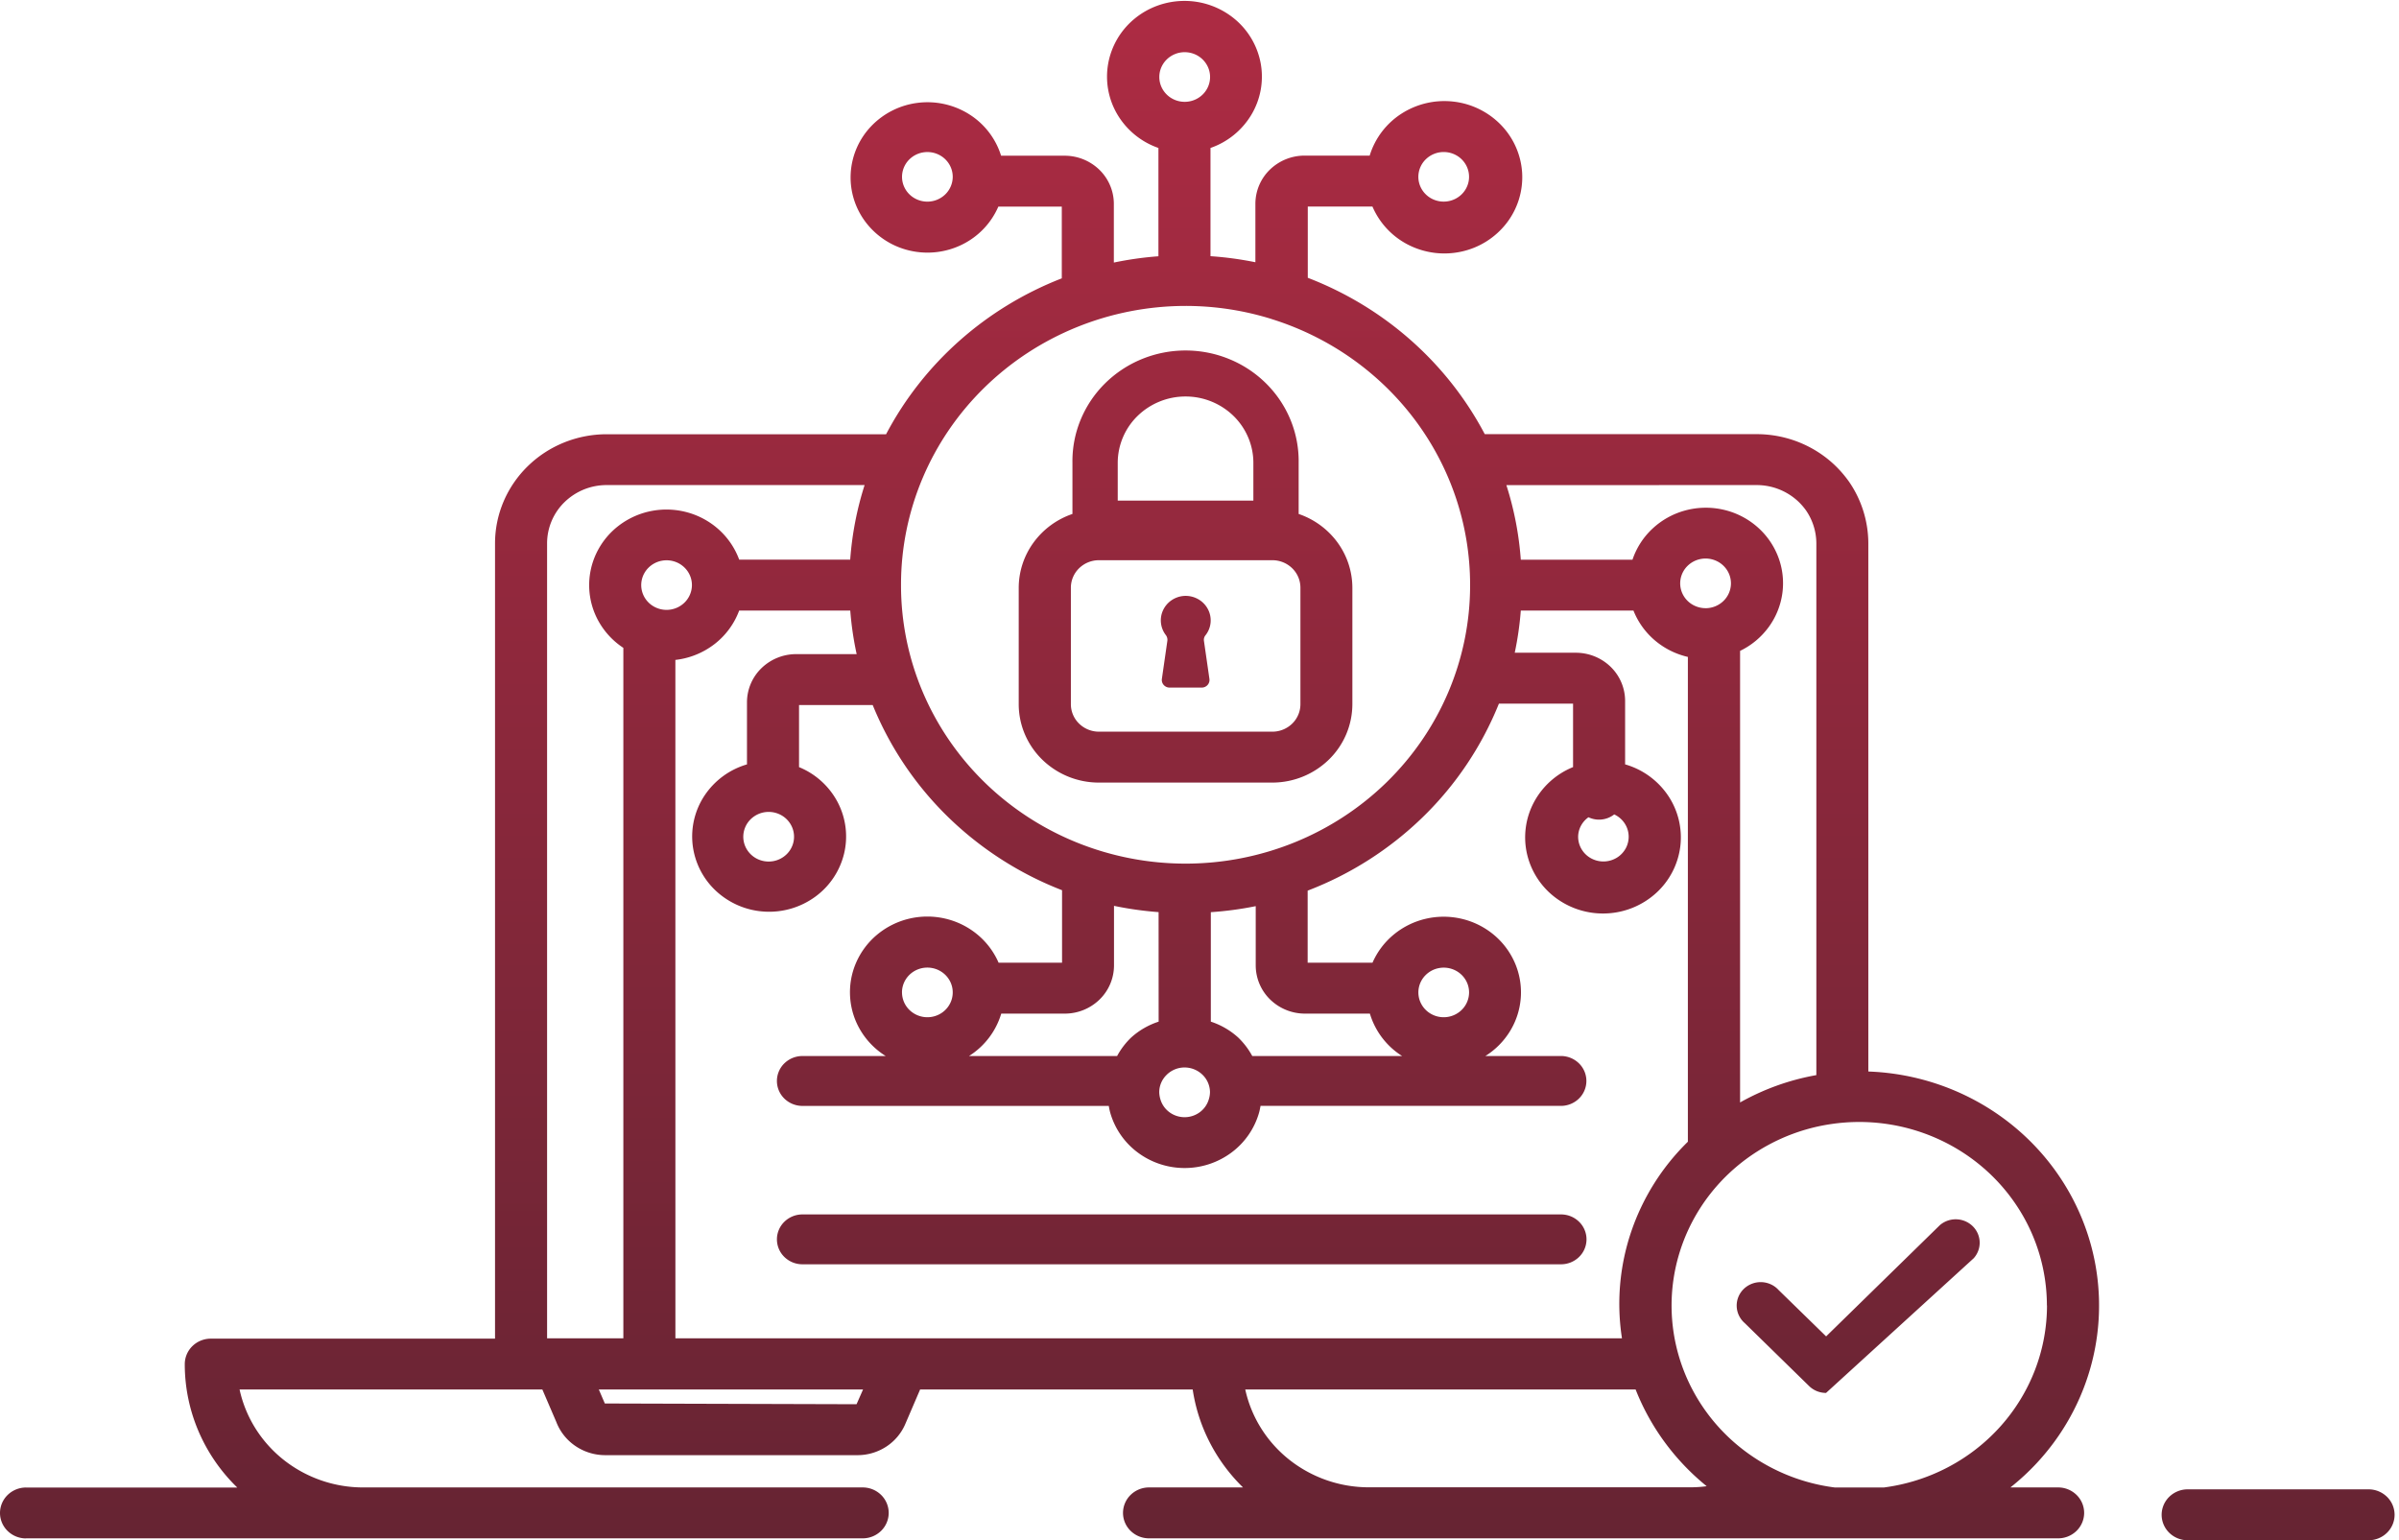 <svg xmlns="http://www.w3.org/2000/svg" width="380" height="244" fill="none" viewBox="0 0 380 244"><path fill="url(#a)" fill-rule="evenodd" d="M4.123 243.697h132.524a4.17 4.17 0 0 0 2.916-1.181 4 4 0 0 0 1.207-2.851 4 4 0 0 0-1.207-2.851 4.17 4.17 0 0 0-2.916-1.181h-79.22a20.3 20.3 0 0 1-12.536-4.401c-3.543-2.822-5.994-6.745-6.944-11.116h47.96l2.21 5.141a8.13 8.13 0 0 0 3.079 3.846 8.4 8.4 0 0 0 4.78 1.416h39.698a8.34 8.34 0 0 0 4.695-1.341 8.07 8.07 0 0 0 3.081-3.715l2.296-5.347h43.175c.879 5.877 3.676 11.319 7.973 15.517h-14.887a4.17 4.17 0 0 0-2.916 1.181 4 4 0 0 0-1.207 2.851c0 1.069.434 2.095 1.207 2.851a4.17 4.17 0 0 0 2.916 1.181h143.998a4.17 4.17 0 0 0 2.915-1.181 4 4 0 0 0 1.208-2.851 4 4 0 0 0-1.208-2.851 4.17 4.17 0 0 0-2.915-1.181h-7.557c5.997-4.756 10.367-11.189 12.527-18.439a36.3 36.3 0 0 0-.44-22.133c-2.447-7.162-7.07-13.424-13.251-17.948-6.182-4.524-13.627-7.095-21.343-7.37V86.037a17.3 17.3 0 0 0-3.067-9.746 18.3 18.3 0 0 0-2.123-2.48c-3.323-3.226-7.815-5.035-12.497-5.033h-43.067c-5.961-11.311-15.926-20.116-28.035-24.771v-11.29h10.241a12.18 12.18 0 0 0 5.733 6.09 12.6 12.6 0 0 0 8.396 1.044 12.37 12.37 0 0 0 7.109-4.492 11.9 11.9 0 0 0 2.478-7.916 11.94 11.94 0 0 0-3.319-7.615 12.44 12.44 0 0 0-7.555-3.732 12.56 12.56 0 0 0-8.236 1.907 12.1 12.1 0 0 0-5.043 6.648h-10.307a7.9 7.9 0 0 0-5.509 2.232 7.55 7.55 0 0 0-2.287 5.386v9.274a54 54 0 0 0-7.112-.96V23.439a12.2 12.2 0 0 0 6.47-5.252 11.77 11.77 0 0 0 1.493-8.093 11.94 11.94 0 0 0-4.187-7.132 12.44 12.44 0 0 0-7.899-2.818c-2.89 0-5.688.998-7.899 2.818a11.94 11.94 0 0 0-4.187 7.132 11.77 11.77 0 0 0 1.493 8.093 12.2 12.2 0 0 0 6.47 5.252v17.158a54 54 0 0 0-7.062.996v-9.307a7.55 7.55 0 0 0-2.285-5.386 7.9 7.9 0 0 0-5.508-2.232h-10.068a11.94 11.94 0 0 0-4.996-6.53 12.4 12.4 0 0 0-8.121-1.856 12.28 12.28 0 0 0-7.438 3.69 11.78 11.78 0 0 0-3.266 7.505c-.152 2.8.711 5.563 2.436 7.802a12.2 12.2 0 0 0 6.998 4.438c2.794.628 5.724.272 8.276-1.006a12.02 12.02 0 0 0 5.674-5.978h10.052v11.36c-12.024 4.674-21.91 13.447-27.833 24.698H96.099c-4.684 0-9.176 1.817-12.492 5.053s-5.184 7.625-5.195 12.206v126.014H33.391a4.17 4.17 0 0 0-2.915 1.181 4 4 0 0 0-1.208 2.851 27 27 0 0 0 2.157 10.588 27.5 27.5 0 0 0 6.155 8.962H4.123a4.17 4.17 0 0 0-2.915 1.181A4 4 0 0 0 0 239.677c0 1.07.434 2.095 1.208 2.851a4.17 4.17 0 0 0 2.915 1.182zM228.685 24.083c.794 0 1.57.232 2.23.663a3.94 3.94 0 0 1 1.477 1.763c.303.718.383 1.507.228 2.269a3.9 3.9 0 0 1-1.099 2.01 4.05 4.05 0 0 1-2.055 1.074 4.1 4.1 0 0 1-2.32-.222 4 4 0 0 1-1.802-1.445 3.86 3.86 0 0 1-.678-2.18 3.9 3.9 0 0 1 1.178-2.78 4.07 4.07 0 0 1 2.841-1.152m-81.792 7.859a4.1 4.1 0 0 1-2.23-.664 3.95 3.95 0 0 1-1.478-1.763 3.85 3.85 0 0 1-.226-2.27 3.9 3.9 0 0 1 1.1-2.01 4.04 4.04 0 0 1 2.056-1.073 4.1 4.1 0 0 1 2.319.224c.734.297 1.361.801 1.802 1.447s.676 1.405.676 2.181a3.9 3.9 0 0 1-1.18 2.777 4.07 4.07 0 0 1-2.839 1.151m-41.307 64.672c-.794 0-1.57-.23-2.231-.661a3.95 3.95 0 0 1-1.479-1.762 3.85 3.85 0 0 1-.229-2.27 3.9 3.9 0 0 1 1.098-2.01 4.04 4.04 0 0 1 2.055-1.076 4.1 4.1 0 0 1 2.32.222 4 4 0 0 1 1.803 1.445c.441.645.678 1.404.678 2.18a3.9 3.9 0 0 1-1.175 2.777 4.07 4.07 0 0 1-2.836 1.155zm1.393 7.928a12.4 12.4 0 0 0 6.191-2.502 11.97 11.97 0 0 0 3.914-5.317h17.597c.179 2.32.518 4.625 1.014 6.9h-9.582a7.9 7.9 0 0 0-5.507 2.234 7.55 7.55 0 0 0-2.285 5.387v9.847a12.17 12.17 0 0 0-6.689 4.887 11.72 11.72 0 0 0-1.905 7.951 11.83 11.83 0 0 0 3.772 7.286 12.33 12.33 0 0 0 7.681 3.202 12.38 12.38 0 0 0 7.986-2.383 11.9 11.9 0 0 0 4.546-6.85c.644-2.735.28-5.605-1.027-8.104a12.1 12.1 0 0 0-6.118-5.557v-9.836h11.668a52.3 52.3 0 0 0 11.899 17.698 53.7 53.7 0 0 0 18.094 11.639v11.484h-10.051a12 12 0 0 0-3.371-4.476 12.36 12.36 0 0 0-5.072-2.508 12.5 12.5 0 0 0-5.683-.001 12.4 12.4 0 0 0-5.073 2.507 12 12 0 0 0-3.371 4.475 11.76 11.76 0 0 0 .738 10.79 12.1 12.1 0 0 0 3.951 3.996h-13.193a4.1 4.1 0 0 0-2.857 1.157 3.9 3.9 0 0 0-1.183 2.795c0 1.048.425 2.053 1.183 2.794a4.1 4.1 0 0 0 2.857 1.157h48.526c.066.359.132.718.231 1.073a11.96 11.96 0 0 0 4.383 6.325 12.4 12.4 0 0 0 7.404 2.441 12.4 12.4 0 0 0 7.403-2.441 11.96 11.96 0 0 0 4.384-6.325c.085-.296.139-.578.193-.861l.042-.216h47.573c1.072 0 2.1-.416 2.857-1.157a3.9 3.9 0 0 0 1.184-2.794 3.9 3.9 0 0 0-1.184-2.795 4.1 4.1 0 0 0-2.857-1.157h-11.956a12.1 12.1 0 0 0 3.936-3.996 11.75 11.75 0 0 0 .725-10.772 12 12 0 0 0-3.367-4.466 12.34 12.34 0 0 0-5.063-2.503 12.5 12.5 0 0 0-5.672-.004 12.36 12.36 0 0 0-5.067 2.496 12 12 0 0 0-3.373 4.462h-10.274v-11.412a53.7 53.7 0 0 0 18.309-11.718 52.3 52.3 0 0 0 11.986-17.904h11.746v10.049a12.22 12.22 0 0 0-6.218 5.607 11.83 11.83 0 0 0-1.062 8.206 12.05 12.05 0 0 0 4.594 6.946 12.52 12.52 0 0 0 8.088 2.417 12.47 12.47 0 0 0 7.778-3.247 11.97 11.97 0 0 0 3.81-7.386 11.85 11.85 0 0 0-1.951-8.048 12.3 12.3 0 0 0-6.794-4.927v-10.061a7.55 7.55 0 0 0-2.287-5.387 7.9 7.9 0 0 0-5.509-2.234h-9.688c.469-2.206.79-4.44.96-6.686h17.844a12 12 0 0 0 3.381 4.717 12.35 12.35 0 0 0 5.24 2.63v76.802a36.2 36.2 0 0 0-9.011 14.354 35.6 35.6 0 0 0-1.428 16.785H106.983zm14.772 24.078a4.1 4.1 0 0 1 2.235.66 3.96 3.96 0 0 1 1.482 1.764c.305.718.385 1.509.231 2.272a3.9 3.9 0 0 1-1.1 2.014 4.05 4.05 0 0 1-2.058 1.077 4.1 4.1 0 0 1-2.323-.223 4 4 0 0 1-1.804-1.448 3.87 3.87 0 0 1-.678-2.185 3.9 3.9 0 0 1 1.174-2.774 4.07 4.07 0 0 1 2.833-1.157zm84.931 31.953h10.307a12 12 0 0 0 5.108 6.718h-23.739a12 12 0 0 0-2.235-2.936 12 12 0 0 0-4.329-2.512v-17.34c2.39-.161 4.766-.48 7.112-.955v9.403a7.55 7.55 0 0 0 2.277 5.377 7.9 7.9 0 0 0 5.491 2.245zm21.999.572a4.07 4.07 0 0 1-2.229-.663 3.95 3.95 0 0 1-1.477-1.763 3.84 3.84 0 0 1-.228-2.268 3.9 3.9 0 0 1 1.099-2.01 4.04 4.04 0 0 1 2.055-1.075 4.1 4.1 0 0 1 2.319.222c.734.297 1.361.8 1.803 1.445s.677 1.404.678 2.181a3.9 3.9 0 0 1-1.177 2.777 4.07 4.07 0 0 1-2.839 1.154zm-43.838 9.077a4.04 4.04 0 0 1 2.82-1.117 4.08 4.08 0 0 1 2.817 1.157 3.9 3.9 0 0 1 1.182 2.755 4 4 0 0 1-.177 1.097 3.9 3.9 0 0 1-1.427 2.068 4.05 4.05 0 0 1-2.417.799 4.05 4.05 0 0 1-2.418-.799 3.9 3.9 0 0 1-1.427-2.068 4.2 4.2 0 0 1-.173-1.081 3.8 3.8 0 0 1 .317-1.528c.211-.483.519-.92.907-1.283zm-1.315-8.375a12 12 0 0 0-4.354 2.516 11.9 11.9 0 0 0-2.226 2.928h-23.459a12 12 0 0 0 5.108-6.718h10.068a7.9 7.9 0 0 0 5.508-2.235 7.55 7.55 0 0 0 2.284-5.387v-9.452c2.329.485 4.689.818 7.063.996zm-40.655-4.633c0-.778.235-1.538.677-2.185a4 4 0 0 1 1.804-1.448 4.1 4.1 0 0 1 2.323-.223 4.04 4.04 0 0 1 2.058 1.076c.562.549.945 1.25 1.1 2.013a3.85 3.85 0 0 1-.229 2.271 3.95 3.95 0 0 1-1.48 1.765 4.08 4.08 0 0 1-5.072-.492 3.9 3.9 0 0 1-1.177-2.777zm108.739-27.747a3.9 3.9 0 0 0 4.078-.452c.648.3 1.202.764 1.604 1.345a3.85 3.85 0 0 1 .249 3.979 3.96 3.96 0 0 1-1.425 1.526 4.08 4.08 0 0 1-4.074.117 3.96 3.96 0 0 1-1.515-1.44 3.85 3.85 0 0 1-.553-1.995c.007-.603.16-1.195.444-1.73a3.9 3.9 0 0 1 1.192-1.35m18.553-33.123a4.1 4.1 0 0 1-2.234-.66 3.94 3.94 0 0 1-1.482-1.764 3.85 3.85 0 0 1-.231-2.272 3.9 3.9 0 0 1 1.099-2.014 4.05 4.05 0 0 1 2.058-1.077 4.1 4.1 0 0 1 2.323.223 4 4 0 0 1 1.805 1.448 3.87 3.87 0 0 1 .678 2.184 3.9 3.9 0 0 1-1.176 2.78 4.07 4.07 0 0 1-2.84 1.156zM135.678 222.451l-39.872-.117-.956-2.222h41.859zm61.583-2.339h61.818c2.348 5.966 6.224 11.242 11.255 15.323a.5.5 0 0 0-.098.014q-.042.01-.083.014-1.158.144-2.325.149h-51.103a20.3 20.3 0 0 1-12.53-4.392c-3.542-2.818-5.993-6.736-6.946-11.104zm126.983-13.307c-.006 7.046-2.625 13.852-7.371 19.153-4.746 5.302-11.297 8.741-18.437 9.679h-7.834a30.05 30.05 0 0 1-15.344-6.664c-4.353-3.617-7.549-8.384-9.205-13.731a28.47 28.47 0 0 1-.131-16.42c1.57-5.372 4.689-10.187 8.985-13.87a30 30 0 0 1 15.235-6.897 30.3 30.3 0 0 1 16.626 2.276c5.204 2.305 9.618 6.028 12.714 10.723a28.6 28.6 0 0 1 4.746 15.751zM278.246 76.843a9.63 9.63 0 0 1 6.695 2.694q.616.605 1.118 1.302a9.27 9.27 0 0 1 1.649 5.198v84.278a38.2 38.2 0 0 0-12.08 4.331V103.11a12.16 12.16 0 0 0 4.534-3.777 11.8 11.8 0 0 0 2.172-5.424 11.7 11.7 0 0 0-.706-5.785 11.96 11.96 0 0 0-3.416-4.772 12.3 12.3 0 0 0-5.316-2.628 12.5 12.5 0 0 0-5.954.14 12.3 12.3 0 0 0-5.18 2.875 11.9 11.9 0 0 0-3.178 4.927h-17.691a50.7 50.7 0 0 0-2.284-11.815zM187.655 8.268c.795 0 1.572.23 2.233.662a3.96 3.96 0 0 1 1.481 1.765c.304.718.384 1.508.228 2.271a3.9 3.9 0 0 1-1.1 2.013 4.05 4.05 0 0 1-2.058 1.076 4.1 4.1 0 0 1-2.322-.223 4 4 0 0 1-1.804-1.449 3.87 3.87 0 0 1-.678-2.184c0-1.043.424-2.043 1.178-2.78a4.06 4.06 0 0 1 2.842-1.151m.115 40.195a45.8 45.8 0 0 1 13.606 2.06l.074.029c9.11 2.85 17.061 8.453 22.706 16.005s8.693 16.662 8.706 26.017v.153c0 11.691-4.749 22.904-13.201 31.171s-19.916 12.912-31.87 12.912-23.417-4.645-31.87-12.912-13.201-19.48-13.201-31.171v-.153c.008-11.689 4.755-22.897 13.201-31.166 8.445-8.27 19.899-12.925 31.849-12.945M86.658 86.037a9.13 9.13 0 0 1 2.777-6.506 9.54 9.54 0 0 1 6.664-2.688h40.853a51 51 0 0 0-2.28 11.815h-17.583a12 12 0 0 0-3.137-4.685 12.3 12.3 0 0 0-4.972-2.777 12.5 12.5 0 0 0-5.72-.262 12.4 12.4 0 0 0-5.216 2.312 12 12 0 0 0-3.57 4.378 11.75 11.75 0 0 0 .39 10.883 12.1 12.1 0 0 0 3.874 4.124v109.38h-12.08zm114.888 37.936h-27.512a12.85 12.85 0 0 1-8.962-3.654c-2.375-2.331-3.709-5.487-3.707-8.778V93.113a12.22 12.22 0 0 1 2.352-7.172 12.67 12.67 0 0 1 6.157-4.522v-8.105a17.2 17.2 0 0 1 1.285-6.788 17.5 17.5 0 0 1 3.865-5.776 18 18 0 0 1 5.846-3.867 18.3 18.3 0 0 1 6.92-1.36c2.376 0 4.728.462 6.919 1.36a17.9 17.9 0 0 1 5.846 3.867 17.5 17.5 0 0 1 3.866 5.776 17.2 17.2 0 0 1 1.285 6.788v8.105a12.67 12.67 0 0 1 6.159 4.521 12.22 12.22 0 0 1 2.35 7.173v18.428a12.3 12.3 0 0 1-3.707 8.778 12.85 12.85 0 0 1-8.962 3.654m-21.352-58.085a10.4 10.4 0 0 0-3.146 7.43v5.988h21.484v-5.988c0-2.787-1.132-5.46-3.146-7.43a10.87 10.87 0 0 0-7.596-3.077 10.87 10.87 0 0 0-7.596 3.077m-9.279 24.146a4.3 4.3 0 0 0-1.288 3.079v18.428a4.3 4.3 0 0 0 1.288 3.079 4.5 4.5 0 0 0 3.136 1.288h27.511a4.5 4.5 0 0 0 3.136-1.288 4.3 4.3 0 0 0 1.288-3.079V93.113a4.3 4.3 0 0 0-1.288-3.079 4.5 4.5 0 0 0-3.136-1.288h-27.511a4.5 4.5 0 0 0-3.136 1.288m-43.812 102.35h120.161c1.071 0 2.098.416 2.855 1.157a3.9 3.9 0 0 1 1.183 2.793 3.9 3.9 0 0 1-1.183 2.792 4.08 4.08 0 0 1-2.855 1.157H127.103a4.08 4.08 0 0 1-2.855-1.157 3.9 3.9 0 0 1-1.183-2.792c0-1.048.426-2.053 1.183-2.793a4.08 4.08 0 0 1 2.855-1.157m57.803-90.845-.866 6.016a1.19 1.19 0 0 0 .298.962 1.24 1.24 0 0 0 .939.409h5.058a1.24 1.24 0 0 0 .939-.409 1.2 1.2 0 0 0 .298-.962l-.874-6.073a1.13 1.13 0 0 1 .26-.854 3.8 3.8 0 0 0 .313-4.236 3.9 3.9 0 0 0-1.62-1.55 4.04 4.04 0 0 0-2.222-.428 4 4 0 0 0-1.926.724 3.9 3.9 0 0 0-1.293 1.572 3.81 3.81 0 0 0 .44 3.873 1.25 1.25 0 0 1 .256.956m95.596 101.923c.469.215.888.522 1.231.902l7.524 7.34 18.013-17.618a3.85 3.85 0 0 1 2.631-.929 3.84 3.84 0 0 1 2.568 1.086 3.68 3.68 0 0 1 1.11 2.511 3.66 3.66 0 0 1-.949 2.574l-23.385 21.332c-.499 0-.992-.096-1.453-.283a3.8 3.8 0 0 1-1.231-.806l-10.187-9.964a3.7 3.7 0 0 1-.923-1.205 3.64 3.64 0 0 1-.094-2.947c.191-.471.479-.899.845-1.258a3.86 3.86 0 0 1 4.3-.735m63.108 39.357a4 4 0 0 1-1.208-2.851 4 4 0 0 1 1.208-2.852 4.17 4.17 0 0 1 2.915-1.181h28.654a4.17 4.17 0 0 1 2.915 1.181 4 4 0 0 1 1.208 2.852 4 4 0 0 1-1.208 2.851 4.17 4.17 0 0 1-2.915 1.181h-28.654a4.17 4.17 0 0 1-2.915-1.181" clip-rule="evenodd"/><defs><linearGradient id="a" x1="189.651" x2="189.651" y1=".143" y2="244" gradientUnits="userSpaceOnUse"><stop stop-color="#AD2B43"/><stop offset="1" stop-color="#662433"/></linearGradient></defs></svg>